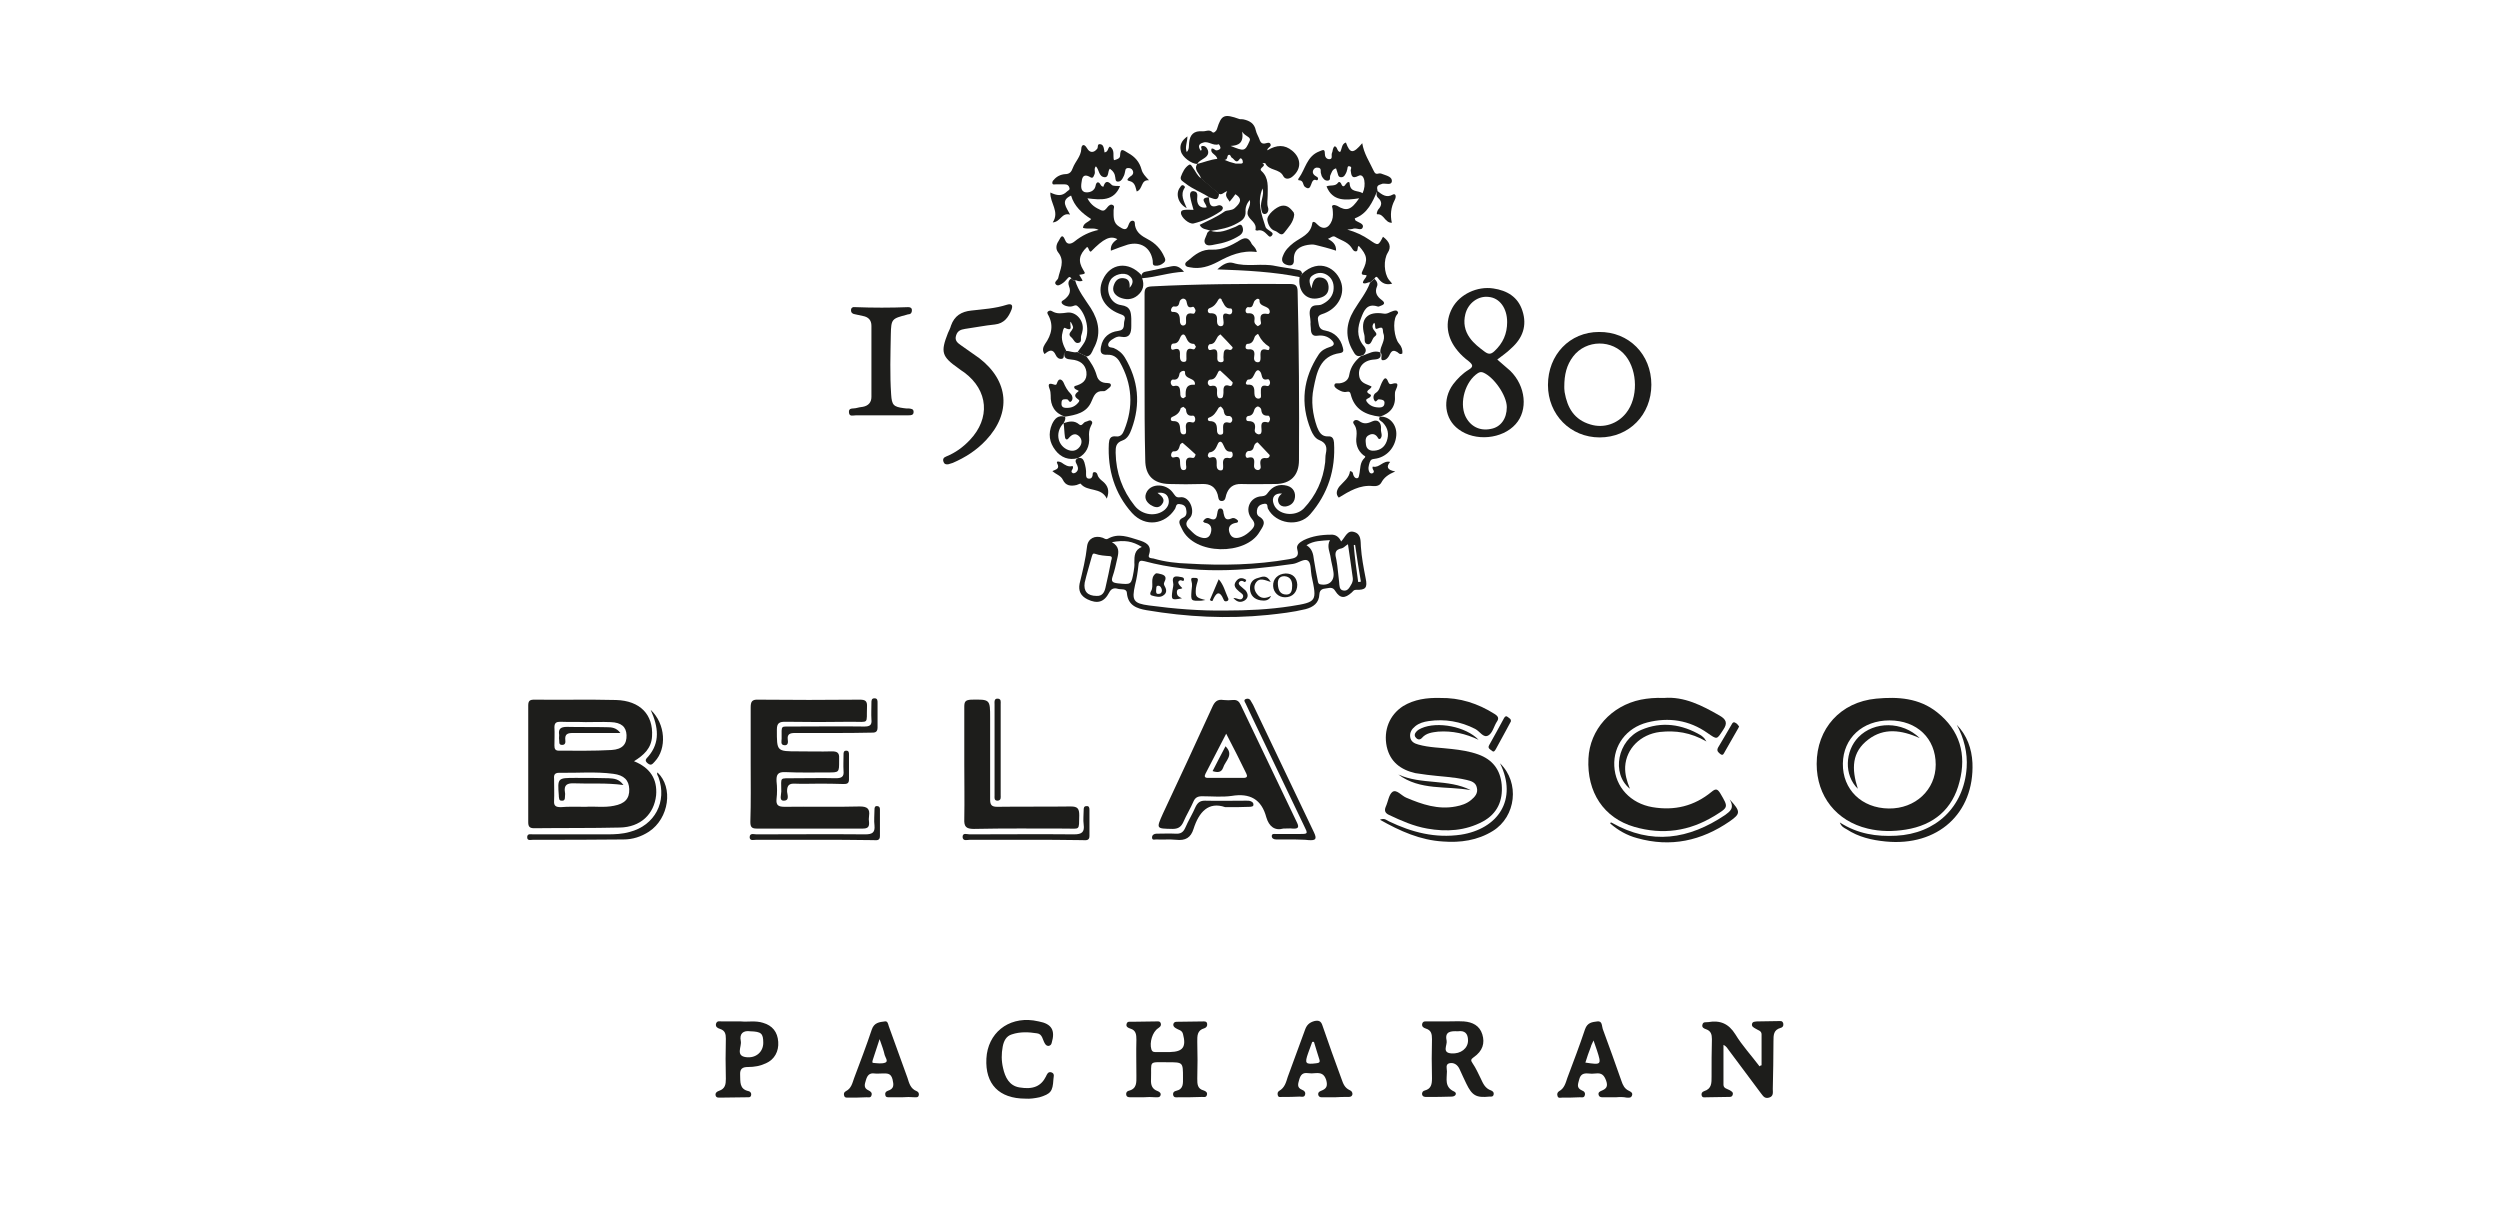 <?xml version="1.0" encoding="utf-8"?>
<!-- Generator: Adobe Illustrator 25.0.1, SVG Export Plug-In . SVG Version: 6.00 Build 0)  -->
<svg version="1.1" id="Capa_1" xmlns="http://www.w3.org/2000/svg" xmlns:xlink="http://www.w3.org/1999/xlink" x="0px" y="0px"
	 viewBox="0 0 735 357" style="enable-background:new 0 0 735 357;" xml:space="preserve">
<style type="text/css">
	.st0{fill:#1D1D1B;}
</style>
<g id="XMLID_6553_">
	<path id="XMLID_6660_" class="st0" d="M336.5,111.1c0-8.2,0-16.5,0-24.7c0-1.6,0.4-2.1,2.1-2.2c13.6-0.7,27.1-0.8,40.7-0.7
		c1.5,0,2.2,0.4,2.2,2.2c0.4,16.5,0.5,33.1,0.4,49.6c0,4.5-2.5,7-7,7c-3.3,0-6.6,0.1-9.9,0c-2.4-0.1-3.8,1-4.5,3.2
		c-0.2,0.7-0.2,1.7-1.2,1.8c-1.2,0.1-1.1-1.2-1.3-1.9c-0.7-2.3-2.2-3.2-4.6-3.1c-3.2,0.1-6.4,0.1-9.6,0c-4.7-0.1-7.1-2.5-7.1-7.1
		C336.5,127.1,336.5,119.1,336.5,111.1z M362.4,102.1c-1.2-1.3-2.4-2.6-3.6-3.8c0,0-0.6,0.4-0.8,0.7c-0.6,0.9-0.8,2.2-2.3,2.2
		c-0.3,0-0.7,0.7-0.5,1.2c0.1,0.6,0.6,0.6,1.1,0.4c1.7-0.5,1.6,0.9,1.6,1.8s-0.2,1.8,1,1.9c1.3,0,0.7-1,0.8-1.7
		c0.1-1.1-0.1-2.6,1.9-1.9C362.1,102.9,362.4,102.5,362.4,102.1z M362.4,133.9c0.1-0.6-0.2-1.2-0.5-1.1c-1.7,0.1-1.8-1.3-2.4-2.3
		c-0.5-1-1.2-0.7-1.5,0.1c-0.5,1.1-0.9,2.2-2.4,2.4c-0.2,0-0.5,0.6-0.5,1c0,0.2,0.4,0.6,0.5,0.6c2.4-0.8,2.1,0.9,2.1,2.3
		c0,0.8,0.4,1.4,1.2,1.4c0.8,0,0.7-0.7,0.7-1.4c-0.1-1.2-0.2-2.7,1.9-2.2C362.1,134.7,362.4,134.2,362.4,133.9z M362.4,112.4
		c-1.2-1.2-2.4-2.3-3.6-3.4c-0.3-0.2-0.7,0.3-0.8,0.7c-0.5,0.9-0.8,1.9-2.2,1.9c-0.4,0-0.8,0.5-0.7,1.1c0.1,0.4,0.4,0.8,0.8,0.8
		c2-0.5,2,0.8,1.9,2.1c0,0.8,0.2,1.6,1,1.5c0.9,0,0.8-0.9,0.9-1.6c0-1.2-0.2-2.8,2-2C362.2,113.5,362.4,112.9,362.4,112.4z
		 M358.7,87.7c-0.2,0.1-0.4,0.2-0.5,0.4c-0.6,1.1-1.2,2-2.6,2.5c-0.7,0.2-0.7,1.5,0.2,1.5c1.9-0.1,2.1,0.9,2,2.3
		c0,0.8,0.3,1.5,1.1,1.5c0.9,0,0.9-0.8,0.8-1.6c-0.1-1.1-0.6-2.7,1.6-1.9c0.4,0.1,0.8-0.1,0.9-0.5c0.2-0.5,0-1.2-0.3-1.2
		c-1.8,0.1-2-1.4-2.7-2.4C359.2,87.9,359,87.9,358.7,87.7z M373.3,133.8c-1.2-1.2-2.3-2.5-3.5-3.7c-0.3-0.2-1,0.5-1.1,1
		c-0.2,0.9-0.5,1.5-1.6,1.5c-0.5,0-0.9,0.6-0.9,1.2c0,0.4,0.2,0.9,0.6,0.8c2.2-0.6,2,0.8,1.9,2.2c-0.1,0.8,0.4,1.4,1.2,1.4
		c0.6-0.1,0.9-0.6,0.7-1.4c-0.2-1.2-0.1-2.4,1.8-2.1C373,134.7,373.3,134.3,373.3,133.8z M358.9,119.5c-0.4,0.2-0.6,0.3-0.7,0.5
		c-0.7,1.2-1.3,2.3-2.8,2.8c-0.5,0.2-0.3,1,0.2,1c2,0,2.2,1.2,2.2,2.8c0,0.6,0.3,1.3,1.1,1.2c0.9-0.1,0.7-0.7,0.7-1.4
		c0-1.1-0.3-2.7,1.9-2.1c0.4,0.1,0.8-0.4,0.8-0.9c0-0.6-0.4-1.1-1-1.1c-1,0.1-1.3-0.4-1.5-1.3C359.8,120.3,359.3,119.9,358.9,119.5z
		 M347.9,117.1c0.2-0.2,0.7-0.4,0.7-0.5c-0.1-2,0-3.7,2.7-3.5c0.3-2.2-3.1-1.4-2.9-3.7c0-0.5-0.8-0.5-1.3,0
		c-0.1,0.1-0.3,0.2-0.3,0.4c-0.2,1-0.5,2-1.9,1.8c-0.4-0.1-0.8,0.5-0.7,1c0.1,0.5,0.4,1,0.9,0.9c1.9-0.5,1.8,1,1.9,2
		C347,116.2,347,116.9,347.9,117.1z M369.8,95.9c0.5-0.3,1.1-0.5,0.9-1.2c-0.3-1.7-0.2-2.8,2-2.4c0.4,0.1,0.7-0.4,0.6-0.8
		c-0.2-1.8-3.2-1.1-3-3.3c0-0.2-0.4-0.5-0.8-0.3c-0.3,0.2-0.7,0.5-0.8,0.8c-0.4,0.8-0.3,1.9-1.7,1.6c-0.4-0.1-0.8,0.5-0.8,1
		c0,0.6,0.3,0.9,0.9,0.8c1.5-0.1,1.9,0.9,1.7,2.1C368.7,95.1,369.2,95.5,369.8,95.9z M351.5,133.6c-1.3-1.2-2.5-2.3-3.8-3.4
		c-0.1-0.1-0.8,0.4-0.8,0.7c-0.3,1.1-0.6,1.9-1.9,1.8c-0.4,0-0.7,0.6-0.7,1.1c0,0.4,0.3,0.8,0.7,0.7c2.4-0.7,1.8,1.1,2,2.3
		c0.1,0.7,0.2,1.5,1.1,1.4c0.8-0.1,0.7-0.8,0.6-1.5c-0.1-1.2-0.1-2.5,1.8-2.1C351.1,134.8,351.4,134.2,351.5,133.6z M373.4,112.6
		c0-0.6-0.3-1.2-0.7-1.1c-1.8,0.5-1.6-1-2-1.9c-0.5-0.9-1.1-1.1-1.7,0c-0.5,0.9-0.7,2-2.1,2c-0.2,0-0.5,0.6-0.6,0.9s0.1,0.6,0.5,0.6
		c2-0.2,2,1.2,2,2.6c0,0.8,0.4,1.5,1.2,1.5c1-0.1,0.7-0.8,0.7-1.6c0-1.2-0.2-2.7,1.9-2.1C373.2,113.5,373.3,113,373.4,112.6z
		 M347.9,119.6c-0.3,0.2-0.8,0.3-0.8,0.5c-0.3,1.3-1.3,2-2.5,2.5c-0.5,0.2-0.6,1.2,0.2,1.2c2.1-0.1,2.1,1.3,2.2,2.7
		c0,0.6,0.3,1.3,1.1,1.2c0.7-0.1,0.6-0.6,0.6-1.2c-0.1-1.3-0.4-2.9,1.9-2.3c0.5,0.1,0.8-0.4,0.8-0.9s-0.2-1.1-0.7-1.1
		c-1.4,0.2-1.9-0.5-2-1.7C348.7,120.1,348.2,119.9,347.9,119.6z M373.4,123.1c-0.1-0.4-0.2-0.9-0.6-0.9c-1.3,0.1-1.9-0.5-2-1.8
		c0-0.3-0.6-0.9-1-0.9c-0.3,0-0.9,0.5-1,0.9c-0.3,1-0.6,1.8-1.8,1.9c-0.3,0-0.7,0.4-0.6,0.9c0,0.4,0.2,0.6,0.6,0.6
		c1.9,0,2.2,1,1.9,2.6c-0.1,0.7,0.5,1.2,1.1,1.3c0.8,0,0.9-0.5,0.9-1.2c0-1.1-0.6-3,1.9-2.3C373.1,124.2,373.4,123.6,373.4,123.1z
		 M351.5,91.3c-0.1-0.5-0.5-1.2-0.8-1.1c-1.7,0.6-1.6-0.7-1.9-1.7c-0.1-0.4-0.6-0.8-1.1-0.7c-0.4,0.1-0.9,0.6-0.9,0.9
		c-0.2,0.9-0.4,1.6-1.6,1.4c-0.4-0.1-0.8,0.4-0.9,0.9c-0.1,0.4,0.1,0.7,0.4,0.7c2-0.1,2.2,1.2,2.2,2.8c0,0.5,0.3,1.2,0.9,1.2
		c0.7,0,1-0.5,0.9-1.3c-0.1-1.3,0-2.6,1.9-2.2C351.2,92.4,351.4,91.8,351.5,91.3z M351.6,101.9c-0.2-0.2-0.4-0.8-0.6-0.8
		c-1.5,0-1.9-1-2.4-2.1s-1.2-0.7-1.6,0.2c-0.4,0.9-0.7,1.8-2,1.8c-0.6,0-0.8,0.7-0.7,1.3c0,0.4,0.3,0.6,0.6,0.5c2.3-0.8,2,0.8,2,2.1
		c0,0.8,0.3,1.5,1.1,1.5c1,0,0.8-0.7,0.8-1.5c0-1.2-0.2-2.9,2-2.2C351.2,102.8,351.4,102.4,351.6,101.9z M369.7,98.2
		c-0.3,0.3-0.7,0.5-0.8,0.8c-0.4,1.1-0.7,2.1-2.2,2.1c-0.3,0-0.5,0.5-0.5,1s0.4,0.6,0.8,0.6c2-0.2,1.9,1.1,1.7,2.4
		c-0.1,0.9,0.4,1.4,1.1,1.4s0.8-0.6,0.8-1.3c0-1.2-0.4-3.1,2.1-2.3c0.5,0.2,0.7-0.8,0.4-1c-1.3-0.8-2.3-1.9-3-3.3
		C370.1,98.3,369.9,98.3,369.7,98.2z"/>
	<path id="XMLID_6656_" class="st0" d="M186.4,223.8c4.7,1.9,6.9,5.2,6.5,10c-0.6,5.6-4.6,9.4-10.7,9.5c-8.4,0.2-16.8,0.1-25.2,0.2
		c-1.4,0-1.7-0.6-1.7-1.8c0-11.4,0-22.9,0-34.3c0-1.4,0.5-1.7,1.8-1.7c8,0.1,16-0.1,24,0.1c7.1,0.2,11,4.3,10.6,10.7
		C191.5,220,189.3,222,186.4,223.8z M172.3,237.2c2.3-0.2,5.3,0.3,8.2-0.3c3.2-0.6,4.6-2.1,4.5-4.9c-0.1-2.6-1.5-4.1-4.7-4.5
		c-5.3-0.7-10.6-0.2-15.9-0.3c-1.3,0-1.6,0.6-1.5,1.7c0,2.2,0.1,4.4,0,6.6c-0.1,1.5,0.6,1.8,2,1.8
		C167.2,237.1,169.4,237.2,172.3,237.2z M172.2,212.3L172.2,212.3c-2.5-0.1-5,0-7.5-0.1c-1.1,0-1.7,0.3-1.7,1.6c0.1,1.8,0,3.6,0,5.4
		c0,0.9,0.2,1.5,1.3,1.5c5.2,0,10.3,0.1,15.5-0.2c3.2-0.2,4.5-1.7,4.4-4.4c-0.1-2.4-1.5-3.7-4.7-3.8
		C177,212.2,174.6,212.3,172.2,212.3z"/>
	<path id="XMLID_6653_" class="st0" d="M534.1,224.6c0-10.4,7-18.2,17.5-19.2c6.4-0.6,12.6-0.2,17.9,4c6.7,5.3,8.7,12.4,6.6,20.4
		c-2,8.1-7.6,12.8-15.8,14.1c-3.7,0.6-7.5,0.6-11.2-0.3C539.9,241.4,534.1,234.1,534.1,224.6z M555.5,211.8
		c-7.9,0-13.6,5.2-13.7,12.7c-0.1,7.6,5.5,13.1,13.5,13.2c7.8,0.1,13.8-5.5,13.8-12.9C569.1,217.1,563.6,211.8,555.5,211.8z"/>
	<path id="XMLID_6652_" class="st0" d="M382.8,80.5c5.1-4.8,10.4-1.6,11.6,2.9c0.9,3.5-1.2,7.2-5,8.7c-1,0.4-2.2,0.5-1.9,2.1
		c0.3,1.3,0.1,2.7,2.2,3c2.6,0.5,4.4,2.2,5.1,5c0.2,0.8,0.3,1.4-0.8,1.6c-6,0.8-6.9,5.8-7.8,10.3c-0.8,3.8-0.3,7.7,1,11.4
		c0.6,1.5,1.3,2.9,3.3,2.8c1.3-0.1,1.6,0.8,1.7,1.8c0.5,8-1.8,15.1-7,21.1c-3.4,3.9-10.1,2.8-12.4-1.6c-0.3-0.5,0.1-1.6-1-1.5
		c-0.9,0.1-1.7,0.4-2.1,1.3c-0.3,0.9-0.3,1.9,0.4,2.4c2.6,1.5,1.1,3.1,0.2,4.6c-4,6.9-19.2,6.9-22.8-0.9c-0.6-1.3-1.6-2.5,0.5-3.4
		c1-0.5,0.9-1.6,0.7-2.5c-0.2-1-1-1.3-1.9-1.4c-1.2-0.2-1,1-1.4,1.5c-2.8,4.4-8.6,5.5-12.6,1.1c-5.1-5.7-7.2-12.7-6.8-20.4
		c0.1-1.3,0.4-2.3,2.1-2.1c1.3,0.2,2-0.7,2.4-1.8c2.8-6.9,2.4-13.6-1.3-20.1c-0.8-1.4-2-2.2-3.7-2.1c-1.9,0.1-2.1-0.9-1.8-2.4
		c0.5-2.8,2.5-4.3,5-4.6c2.3-0.3,1.5-1.9,1.9-3.1c0.5-1.5-0.7-1.6-1.6-2c-4.6-1.8-6.6-5.9-4.8-9.9c2.2-5,7.6-5.6,11.4-1.4
		c0.1,0.3,0.2,0.6,0.2,0.9c0.7,2,0.3,3.7-1.4,5.1c-1.6,1.3-3.5,1.3-5.3,0.5c-1.6-0.8-2.3-2.1-1.5-3.9c0.5-1.2,1.4-1.9,2.8-1.7
		c1.6,0.2,1.8,1.4,1.7,2.8c1.2-1.3,1.2-2.6-0.2-3.6c-1.5-1.1-4.4-0.3-5.4,1.3c-1.7,2.8-0.2,7,3.1,7.4c2.8,0.4,2.9,2,3,4
		c0,0.7,0,1.4,0,2.1c0,2.1-0.4,3.7-3.1,3.2c-0.8-0.2-1.6,0.2-2.2,0.6c-0.7,0.4-1.4,0.9-1.5,1.7c0,1,1,0.8,1.6,1
		c1.4,0.6,2.5,1.5,3.3,2.8c4,6.7,4.7,13.7,2,21c-0.5,1.4-1.2,2.9-2.7,3.4c-2,0.7-2,2-2,3.6c0.1,5.9,2,11.1,5.6,15.6
		c2.2,2.8,6.3,3.3,8.8,1.2c1-0.9,1.5-2,1.1-3.4s-1.6-1.8-3.2-1.6c1.2,0.9,2.5,1.9,1.3,3.4c-1,1.3-2.3,0.8-3.4,0.1
		c-1.4-1-1.9-2.3-1-3.9c1.5-2.5,5.7-2.3,7.6,0.3c0.6,0.7,0.8,1.6,2.1,1.4c3-0.5,4.7,4.5,2.8,6.2c-1.7,1.6-0.7,2.6,0.4,3.6
		c0.7,0.7,1.5,1.5,2.4,1.8c1.2,0.5,2.8,0.8,3.4-0.9c0.5-1.4,0.3-2.9-1.6-3.2c-0.2,0-0.4-0.2-0.6-0.4c0.5-0.9,1.2-1.2,1.9-0.9
		c1.9,0.9,2.1-0.3,2.3-1.6c0.1-0.6,0.2-1.4,1-1.3c0.6,0,0.8,0.8,0.8,1.3c0.3,1.4,0.6,2.4,2.4,1.6c0.6-0.3,1.4,0.1,1.9,0.7
		c0,0.4-0.2,0.6-0.6,0.6c-1.8,0.3-2.5,1.4-1.9,3c0.6,1.7,2.1,1.7,3.6,1.1c1-0.4,1.9-1.1,2.7-1.9c1-1,1.5-1.9,0.2-3.4
		c-2.2-2.7-0.5-6.5,3-6.6c1-0.1,1.3-0.4,1.8-1.1c1.4-1.9,3.3-2.6,5.6-2c1.9,0.5,2.7,2.2,2.2,4c-0.4,1.3-1.4,1.9-2.6,2.1
		c-0.8,0.1-1.6-0.2-2-0.9c-0.6-1.2-0.1-2.1,0.9-2.9c-2.2-0.2-3.2,1.2-2.4,3.2c1.2,3.1,6.2,3.8,8.8,1.2c3.6-3.8,5.7-8.4,6.3-13.6
		c0.1-0.9,0-1.7,0.2-2.6c0.4-1.8,0.1-3.1-1.9-3.9c-1.3-0.5-2-1.8-2.5-3c-3.2-7.8-2.3-15.2,2.3-22.2c0.8-1.2,2-1.8,3.3-2.2
		c1.7-0.5,1.2-1.4,0.3-2.2c-1.1-1-2.5-1.3-4-1.1c-1.3,0.2-1.8-0.5-1.9-1.7c0-0.8-0.2-1.6-0.1-2.3c0-1.3-0.6-2.7,0-4
		c0.7-1.4,2.3-0.7,3.3-1.2c1.7-0.8,3-2,3.4-3.9c0.3-1.8-0.1-3.5-1.6-4.6c-1.4-1-3-1-4.4-0.1c-1.3,0.8-1.2,2-0.4,3.9
		c0.3-2.2,1-3.5,2.8-3.2c1.5,0.2,2.1,1.3,2.2,2.7c0.1,1.9-1,2.9-2.7,3.3c-3.8,1-6.5-2-5.8-6.3C382.5,81.1,382.6,80.8,382.8,80.5z"/>
	<path id="XMLID_6651_" class="st0" d="M423.4,205.2c5.8-0.1,11.1,1.6,16,4.7c1.1,0.7,1.4,1.3,0.6,2.4c-0.8,1.3-1.2,3.2-2.4,3.9
		c-1.5,0.9-2.5-1.2-3.9-1.9c-4.3-2.2-8.9-3-13.7-2.3c-1.4,0.2-2.8,0.6-3.9,1.5c-1,0.8-1.7,1.8-1.5,3.2s1.3,1.9,2.4,2.2
		c3.2,0.9,6.5,0.9,9.8,1.3c2.7,0.3,5.3,0.7,7.8,1.6c4.2,1.5,6.5,4.5,6.9,8.9c0.4,4.7-1.3,8.5-5.5,10.8c-5.2,2.8-10.8,3.1-16.4,2.1
		c-4-0.7-7.6-2.3-11.2-4c-1.1-0.5-1.5-1.2-1-2.4c0.7-1.5,0.9-3.6,2-4.4c1.2-0.8,2.6,1.1,4,1.7c4.7,2,9.4,3.6,14.6,2.6
		c1.6-0.3,3.2-0.8,4.5-1.9c1.1-0.9,2.1-2,1.7-3.6c-0.3-1.6-1.7-2-3-2.3c-3.8-0.9-7.8-1-11.6-1.5c-1.2-0.2-2.3-0.3-3.5-0.5
		c-4.3-1-7.4-3.3-8.4-7.8c-1-4.8,0.8-9.3,4.8-11.9C415.8,205.6,419.5,205.1,423.4,205.2z"/>
	<path id="XMLID_6650_" class="st0" d="M220.7,224.5c0-5.5,0-11,0-16.5c0-1.6,0.3-2.4,2.2-2.3c10,0.1,19.9,0.1,29.9,0
		c1.6,0,2.2,0.4,2.1,2.1c-0.2,5.2,0.8,4.4-4.5,4.4c-6.5,0.1-13,0.1-19.5,0c-1.7,0-2.5,0.3-2.5,2.3c0,6.4-0.1,6.4,6.3,6.4
		c3.3,0,6.6,0.1,9.9,0c1.5,0,2.2,0.4,2.1,2c0,0.3,0,0.6,0,0.9c0,3.3,0,3.3-3.3,3.3c-4.2,0-8.3,0.1-12.5-0.1
		c-2.2-0.1-2.7,0.7-2.6,2.7c0.2,1.7,0.2,3.5,0,5.2c-0.2,1.9,0.6,2.3,2.4,2.3c7.4-0.1,14.7,0.1,22.1-0.1c2.2,0,3,0.7,2.7,2.8
		c-0.1,0.6-0.1,1.3,0,1.9c0.1,1.3-0.4,1.8-1.8,1.8c-10.4,0-20.8,0-31.3,0c-1.5,0-1.8-0.6-1.8-2C220.8,235.9,220.7,230.2,220.7,224.5
		z"/>
	<path id="XMLID_6649_" class="st0" d="M489.2,205.2c5.9-0.5,11.2,2.2,16.4,5.2c1.9,1.1,2.4,2.2,1,4.2c-1.9,2.9-1.7,2.9-4.6,0.9
		c-5.4-3.8-11.4-4.7-17.7-3.1c-6.2,1.6-10,6.8-9.7,12.8c0.3,6.2,4.8,11,11.2,12.1c6.5,1.1,12.3-0.3,17.4-4.5
		c1.3-1.1,1.8-0.8,2.6,0.5c2.4,4.1,2.4,4-1.8,6.6c-7.4,4.5-15.2,5.6-23.5,3.2c-9-2.6-14-10.2-13.5-20.1c0.4-8.5,6.7-15.5,15.4-17.3
		C484.5,205.3,486.6,205.1,489.2,205.2z"/>
	<path id="XMLID_6646_" class="st0" d="M377.3,243.6c-2.5,0.7-4.2-0.6-5-3.3c-1.4-5.3-4.8-7.2-10.2-6.3c-2.8,0.4-5.8,0.1-8.7,0.1
		c-1.3,0-2,0.4-2.5,1.5c-0.9,2.1-2.1,4-3,6.1c-0.7,1.5-1.6,2-3.2,2c-4.8-0.1-4.8,0-2.8-4.5c4.9-10.4,9.7-20.8,14.5-31.3
		c0.7-1.6,1.5-2.4,3.3-2.1c0.9,0.1,1.9,0.1,2.8,0c1.2-0.1,1.8,0.4,2.3,1.5c5.5,11.5,11,23,16.5,34.5c0.8,1.6,0.2,1.9-1.3,1.8
		C379.3,243.5,378.5,243.6,377.3,243.6z M360.5,215.7c-2.2,4.2-4.1,8-6.1,11.8c-0.4,0.8-0.2,1.2,0.7,1.2c3.5,0,7,0,10.5,0
		c1.1,0,1.2-0.5,0.8-1.3C364.6,223.7,362.7,219.9,360.5,215.7z"/>
	<path id="XMLID_6642_" class="st0" d="M355.9,67.9c-1-0.6-2.5-0.3-3.2-1.8c2.5-1.2,5-2.3,7.3-3.9c0.7-0.5,2.1-0.2,3-1
		c1.4-1.3,2.6-2.6,0.2-4.1c-0.5,0.7-1,1.4-1.7,2.2c-0.5-1-1.6-1.6-0.7-3.1c-1,0.3-1.5,1.2-2.4,0.8c-1.8-1.5-3.6-3-5.3-4.5
		c-0.3-1.5-2.3-2.5-1.1-4.3c2-0.5,3.9-1.3,5.9-1.5c-0.3-1.4-2.2-1.5-1.7-3c0.7-0.2,1,0.6,1.5,0.5c0.4,0,1-0.3,1.1-0.6
		c0.1-0.4-0.4-1.2-0.5-1.2c-1.6,0.6-3-1-4.5-0.5c-1.5,0.4-1.6,1.2-0.8,2.4c0.8-0.3-0.5-1.3,0.6-1.4c0.6,0,1,0.3,1.3,0.8
		c0.8,1.4,0,2.3-1,2.9c-0.7,0.5-1.5,0.8-1.9,1.6c-1.7,0-4.4-2-4.8-3.7c-0.5-1.8,0.2-3.2,1.9-4.4c0,1.7-0.8,3.1-0.2,4.6
		c0.8-0.8,0.6-1.8,0.7-2.7c0.2-2.5,1.5-3.6,3.9-3.4c1,0.1,2-0.7,3,0.3c0.3,0.3,1.1-0.3,1.3-1c1.3-4.2,2.1-4.5,6.6-2.9
		c0.4,0.1,0.8,0,1.2,0.1c1.8,0.4,3.2,1.2,3.6,3.2c0.2,1,0.9,2,1.2,3c0.3,0.7,0.7,1,1.4,0.9c0.6-0.1,1.4-0.5,1.7,0.1
		c0.5,0.9-1,1-0.9,1.9c2.8-1.7,5.1-1.7,7.3,0.1c2.7,2.2,2.8,5.4,0.1,7.6c-0.8,0.7-2.1,1-2.7-0.1c-1.1-2.3-4.2-1.5-5.3-3.8
		c-0.1-0.1-0.6,0-0.9-0.1c1.6,1-1.3,1.4-0.2,2.4c2.2,2,1.8,4.7,1.8,7.2c0,1.2-0.3,2.3,0.1,3.5c0.3,0.8-0.1,1.8-0.8,1.9
		c-1,0.2-1.1-1-1.2-1.7c-0.4-1.9,1-3.8,0.4-5.8c-1.7,4-0.3,7.7,0.9,11.4c0.2,0.5,0.9,0.8,1.4,1.2c0.4,0.3,1,0.6,0.4,1.3
		c-0.6,0.6-0.9,0.1-1.3-0.3c-0.8-0.8-1.6-1.6-3-1.2c-0.2,0-0.6-0.2-0.5-0.2c0.5-2.1-1.6-2.8-2.2-4.3c-0.6-1.5,1.1-2.8,0.5-4.5
		c-0.9,1.1-1.3,2.3-1.2,3.4c0.1,1.9-1.1,2.7-2.4,3.4C361.4,67,358.6,67.5,355.9,67.9L355.9,67.9z M361.8,42.9c4,1.6,4.2,1.7,5.6-1.5
		c0.5-1.2-1.3-1.2-2.2-2.7C365.7,42,364.2,42.8,361.8,42.9z M363.3,48.1c0.8,0,1.2,0,1.6,0c0.8-0.1,0.4-0.7,0.4-1
		c-0.1-0.3-0.5-0.8-0.8-0.4c-1.1,1.7-1.6,0-2.3-0.3c-0.4-0.2-0.4-1.2-1.1-0.8c-0.4,0.3-0.1,1.4-1.1,1.4c0.5,0.2,1,0.4,1.5,0.6
		C362.2,47.8,362.9,48,363.3,48.1z"/>
	<path id="XMLID_6641_" class="st0" d="M315,82c-0.2-0.5-0.5-0.8-1-0.3s-0.9,1.1-1.5,1.5s-1.5,1.1-2.1,0.4s0.5-1.2,0.7-1.8
		c0.5-2.5,2.1-5,0-7.6c-0.8-1-0.6-2.3,0.1-3.3c0.5-0.7,1-2.7,2-0.2c0.5,1.3,1.7,1.1,2.7,0.3c2.1-1.7,4.5-2.9,7.1-3.4
		c-1.4-0.8-3-0.1-4.6-0.6c0.1-1.5,1.6-1.6,2.4-2.6c-2.7-1.7-5-3.8-5.9-6.9c-3.3,1.5-1.3,3.5-0.3,5.6c-2.5-0.7-2.7,2.1-5.1,2.3
		c2.1-3.2-0.8-5.6-0.7-8.8c1.9,0.9,3.4,1.2,4.9-0.3c0.4-0.4,0.9-0.4,0.7-1.1c-0.2-0.7-0.6-1-1.4-1c-0.9,0-1.7,0-2.6,0
		c-0.4,0-0.9,0.2-1-0.3c-0.1-0.3,0.1-0.8,0.4-1c0.8-1,2-1.6,3.3-1.7c1.4,0,1.9-0.7,2.3-1.8c0.7-1.9,2.4-3.4,2.5-5.6
		c0-1,0.7-1.9,1.7-0.2c0.8,1.4,2,1.4,3,0.1c0.3-0.4-0.1-1.5,0.9-1.3c0.8,0.1,1,0.9,1.1,1.6c0.1,0.3,0.1,0.6,0.1,0.8
		c1.2-0.1,0.9-1.3,1.6-1.7c1.6,1,0.8,2.7,1.2,4c0.8-0.2,1.8-0.5,1.8-1.3c0.1-2.6,1-1.6,2.4-0.8c2,1.1,3.3,2.6,3.9,4.8
		c0.3,1.2,1.1,2,2.2,3.2c-2.5-0.2-1.7,2.6-3.6,3.3c-0.4-1.2-0.4-2.7-2.2-3.1c-1.1-0.2-0.2-0.9,0.3-1.3c0.7-0.4,1.1-1,0.7-1.8
		c-0.3-0.6-0.8-0.7-1.4-0.7c-0.9,0.1-0.7,0.8-0.9,1.4c-0.1,0.6-0.4,1.2-0.7,1.7c-0.3,0.5-0.7,0.9-1.3,0.9c-0.8,0-0.7-0.7-0.8-1.2
		c-0.1-1.1-0.6-1.9-1.6-2.6c-0.7,0.7-0.2,2.5-1.5,2.5c-1.8-0.1-1.6-2.2-2.6-3.2c-0.7,0.7-0.1,1.6-0.4,2.3c-0.3,0.6-0.4,1.5-1.4,0.8
		c-1.1-0.6-2-0.6-2.3,0.8c-0.2,1.3-0.6,3,0.6,3.6c0.6,0.3,2.7,0.3,3.3-1.4c0.2-0.5,0.1-1.1,0.7-1.4c0.9,0,0.7,1.2,1.7,1.3
		c0.4-1.3,1-2.1,2.4-0.6c0.4,0.5,1.6,0.3,2.5,0.4c-1.8,4.5-5.6,4.1-9.6,3.6c1.1,2.1,2.5,2.8,4,3.5c1,0.4,1.4-0.3,1.9-0.9
		c0.4-0.5,1-1,1.6-0.6c0.6,0.3,0.2,1,0.2,1.5c0,1.8-0.2,3.7,1.6,4.8c1.1,0.7,2.2,1.5,2.8-0.5c0.2-0.5,0.5-1.3,1.3-1.2
		c0.7,0.1,0.5,0.9,0.6,1.4c0.4,2.1,2,3.1,3.7,4c2.3,1.2,3.9,2.9,4.9,5.2c0.3,0.6,0.5,1.1-0.1,1.7c-0.8,0.7-1.6,1-2.6,0.9
		c-0.9-0.1-0.6-0.9-0.7-1.5c-0.6-3.8-3.5-5.7-7.3-4.7c-1.6,0.5-3.2,1.1-5,1.8c-0.2-1.7,0.8-2.6,1.9-3.4c-2.1-1.1-4-0.2-7.8,3.7
		c-0.7-0.2-0.5-1.1-1.1-1.4c-2.4,2.3-2.7,4.2-1.1,6.8c0.7,1.1,0.7,1.1-1.2,1.4c0.4,0.6,0.7,1.2,1,1.7c-0.8,0.4-1.4,0.1-2-0.1
		C315.6,82.7,315.3,82.3,315,82z"/>
	<path id="XMLID_6633_" class="st0" d="M394.3,159.2c1.3-1.4,1.8-3.4,3.8-2.8c2.1,0.6,1.9,2.6,2,4.3c0.2,3.1,0.8,6.2,1.4,9.3
		c0.6,2.8,0,3.5-2.8,3.4c-0.7,0-0.9,0.4-1.3,0.8c-2,1.8-3.4,1.8-4.8-0.4c-0.8-1.4-1.8-0.9-2.8-0.8c-0.9,0.1-1.8,0.3-1.9,1.7
		c-0.1,2.6-1.8,3.8-4.1,4.4c-3.7,0.9-7.4,1.3-11.1,1.7c-11.9,1.2-23.8,0.6-35.6-1.4c-2.9-0.5-5.5-1.4-5.8-5.1
		c-0.1-1.4-1.8-0.9-2.7-1.2c-1-0.3-1.9-0.1-2.5,1.1c-1.5,2.9-3.5,3.4-6.4,2c-2-1-2.7-2.5-2.3-4.6c0.9-3.7,1.8-7.3,2.2-11
		c0.3-2.3,2.3-3.3,4.6-2.5c0.5,0.2,0.9,0.6,1.5,0.3c3.1-1.8,6.1-0.5,9.1,0.4c1.9,0.6,4,1.4,3,4.3c-0.4,1.1,0.8,1,1.3,1.1
		c3.4,1,6.9,1.4,10.4,1.5c9.9,0.6,19.7,0.4,29.5-1.3c1.6-0.3,3.1-0.5,2.4-2.9c-0.4-1.3,0.8-2.1,1.9-2.7c2.5-1.2,5.2-1.6,8-1.6
		C392.7,157.1,393.7,157.9,394.3,159.2z M360.2,179.5c6.5,0,13-0.3,19.4-1.3c7.6-1.2,7.6-1.4,6-8.9c-0.3-1.5-0.1-3.7-1-4.4
		c-1.1-0.9-2.9,0.7-4.5,0.9c-14.6,2.1-29.1,3.1-43.6-0.8c-1.2-0.3-1.7-0.2-1.8,1.2c-0.2,1.9-0.5,3.9-1,5.8c-1,4.5-0.5,5.4,4.1,6
		C345.3,179,352.7,179.6,360.2,179.5z M322.4,175.2c1.6,0.1,2.3-1,2.6-2.4c0.6-2.7,1.2-5.3,1.7-8c0.1-0.4,0.5-1.2-0.4-1.3
		c-1.5-0.1-3-0.2-4.4-0.7c-0.7-0.2-0.7,0.3-0.9,0.8c-0.7,2.6-1.5,5.1-2.1,7.7C318.5,173.8,319.7,175.2,322.4,175.2z M326.9,159.4
		c2.3,1.3,2,3,1.6,4.7c-0.4,1.8-0.8,3.7-1.4,5.4c-0.5,1.5,0,1.8,1.5,2c4,0.4,4,0.5,4.7-3.5c0.1-0.8,0.3-1.7,0.2-2.6
		c0-1.9,0-3.7,2.2-4.6C332.9,159.1,330.7,158.7,326.9,159.4z M384.1,160.3c1.7,1,2,2.6,2.2,4.3c0.3,2,0.7,4,1.1,6
		c0.1,0.5,0.1,1.1,0.8,1.2c2.6,0.5,4.3-1.1,3.8-3.8c-0.2-1.4-0.6-2.7-0.8-4.1c-0.2-1.6-1.2-3.2-0.2-5.1
		C388.6,159,386.3,158.9,384.1,160.3z M396.3,160c-0.8,0.5-1.3,1.1-1.8,1.2c-2.3,0.4-2,1.8-1.6,3.4c0.4,2.1,0.5,4.3,0.8,6.5
		c0.1,1,0,2.3,1.2,2.5c1.4,0.3,1.9-1,2.5-2c0.3-0.6,0.4-1.2,0.3-1.8C397.3,166.7,396.8,163.5,396.3,160z M399.3,171.1
		c0.3,0,0.5,0,0.8-0.1c-0.6-3.6-1.2-7.2-1.7-10.8c-0.1,0-0.3,0-0.4,0.1C398.3,163.9,398.8,167.5,399.3,171.1z"/>
	<path id="XMLID_6632_" class="st0" d="M405,56c-1.5,3.4-2.9,6.8-6.7,8.2c0.1,0.3,0.1,0.5,0.2,0.6c0.8,0.6,2.4,0.9,2.2,1.9
		c-0.3,1.3-1.7,0.3-2.7,0.5c-0.5,0.2-1.1,0.2-1.9,0.3c2.5,0.7,4.6,1.7,6.5,3c2.6,1.8,2.6,1.8,4-0.9c2,1.5,2.5,3,1.4,4.7
		c-1.3,2.1-1.1,6,0.3,7.9c0.3,0.4,0.6,0.7,1,1.2c-1.9,0.5-3-0.2-3.9-1.3c-0.4-0.5-0.7-1.2-1.3-0.2c-0.4,0.4-0.8,0.7-1.3,1.1
		c-0.7-0.1-1.3,0.6-2.1,0.2c0-0.9,0.8-1.2,1.1-2.2c-0.3-0.4-2.1,0.3-1.2-1.4c1.6-3.2,1.4-4.5-1.1-7.3c-0.6,0.3-0.1,1.5-0.8,1.6
		c-0.8,0.1-1.1-0.8-1.5-1.3c-1.2-1.6-3.1-2-4.7-3c-0.7-0.4-1.3,0.4-2.1,0.6c1.4,0.8,2.5,1.7,2.4,3.5c-2.1-0.7-4.1-1.2-6.1-1.7
		c-0.8-0.2-1.5-0.1-2.2,0c-2.4,0.4-4.2,1.5-4.1,4.3c0.1,1.5-0.6,2-2,1.6s-1.8-1.4-1.2-2.7c0.6-1.6,1.7-2.7,3.1-3.8
		c2.1-1.6,5-2.4,5.5-5.7c0.1-0.9,1-0.3,1.4,0.2c1.7,1.8,3.5,1.3,4.4-1.1c0.4-1.1,0.3-2.2,0.2-3.3c0-0.4-0.5-1,0.2-1.2
		c0.3-0.1,0.8,0.1,1.1,0.2c2.8,1.7,4.1,1.3,6.5-2.2c-4,0.6-7.8,1-9.6-3.5c1.1-0.5,2.6,0.1,3.4-1.1c0.3-0.4,0.7-0.1,0.9,0.3
		c0.4,1.1,0.9,0.9,1.4,0.1c0.4-0.6,1.1-0.9,1.1-0.1c0.2,2.7,2.5,1.9,3.8,2.8c0.6-1.3,0.7-2.6,0.5-3.8c-0.2-1-0.8-1.8-1.7-1.3
		c-2.1,1.1-2.1-0.3-2.3-1.6c0-0.4,0.5-1-0.3-1.2c-0.7-0.2-0.6,0.5-0.7,0.9c-0.1,0.2-0.1,0.4-0.2,0.7c-0.3,0.7-0.7,1.6-1.5,1.6
		c-1.1,0.1-1-1-1.3-1.7c-0.1-0.3-0.2-0.6-0.3-0.9c-1.2,0.3-1.3,1.3-1.7,2.1c-0.2,0.5,0.2,1.4-0.7,1.5c-0.9,0.1-1.4-0.6-1.8-1.3
		c-0.1-0.2-0.1-0.4-0.2-0.7c-0.3-0.6,0.3-1.7-0.9-1.8c-0.6-0.1-1.1,0.1-1.4,0.7c-0.4,0.9,0.2,1.5,0.9,1.9c0.1,0,0.1,0.1,0.2,0.1
		c0.6,0.4,0.2,1.1-0.1,1c-2.1-1-1.1,3.8-3.5,1.9c-0.6-0.5-0.3-1.9-1.7-1.9c-0.4,0-0.2-0.5,0-0.7c1.9-2.6,2.3-6.4,6-7.8
		c1-0.4,1.6-0.8,1.6,0.6c0,1,0.4,1.6,1.2,1.7c1.3,0.1,0.6-1.2,0.9-1.8s0.1-1.4,0.8-2c0.9,0.2,0.6,1.5,1.6,1.7c0.6-1,0.4-2.4,1.7-2.8
		c1.2,3.3,2.1,3.4,4.8,0.2c0.5,3.1,2.1,5.4,3.3,8c0.4,0.8,0.6,1.2,1.6,0.9c0.4-0.1,0.9,0.1,1.4,0.3c1.1,0.4,2.6,0.8,2.4,2.1
		c-0.2,1.1-1.7,0.5-2.7,0.6C405.6,54.4,404.5,54.3,405,56L405,56z"/>
	<path id="XMLID_6628_" class="st0" d="M440.2,105.7c1.3,1.2,2.6,2.2,3.8,3.3c4.6,4.5,5.3,11.6,1.6,15.7c-3.9,4.4-11.9,5.2-16.8,1.5
		c-4.1-3-4.8-8.8-1.6-13.2c1.3-1.7,2.8-3.2,4.6-4.3c1.5-0.9,1.2-1.5,0-2.5c-1.2-0.9-2.3-1.9-3.2-3c-3.3-3.9-3.9-8.5-1.6-12.7
		c2.2-4,7.3-6.4,12-5.7c4.1,0.6,7.3,2.5,8.6,6.6c1.4,4.3,0.1,8-3.3,11C443,103.7,441.6,104.6,440.2,105.7z M443,119.7
		c0-3.4-3.8-8.9-7-10.2c-0.6-0.2-1-0.1-1.5,0.2c-3.7,2.4-5.5,8.6-3.7,12.6c1.4,3,4.2,4.5,7.5,3.8C441.2,125.6,443,123.1,443,119.7z
		 M443.1,94.7c0-4.1-2.2-7.1-5.4-7.4c-3.1-0.4-6.1,1.8-6.9,5.1c-0.6,2.5-0.2,4.8,1.3,6.9c1.2,1.7,2.8,2.9,4.4,4.1
		c1.1,0.8,1.8,0.8,2.8-0.1C441.9,100.9,443.1,98.1,443.1,94.7z"/>
	<path id="XMLID_6627_" class="st0" d="M283.5,224.5c0-5.6,0-11.1,0-16.7c0-1.5,0.3-2,2-2.1c5.6-0.1,5.6-0.1,5.6,5.4c0,8,0,16,0,24
		c0,1.6,0.5,2.1,2.1,2.1c7.2-0.1,14.4,0,21.6-0.1c2,0,2.5,0.6,2.5,2.6c-0.1,4.6,0.3,3.9-3.9,3.9c-9,0-18-0.1-27.1,0.1
		c-2.3,0-2.9-0.7-2.8-2.9C283.6,235.3,283.5,229.9,283.5,224.5z"/>
	<path id="XMLID_6624_" class="st0" d="M485.5,113.1c0,8.8-6.5,15.5-15.2,15.5c-8.6,0-15.2-6.7-15.2-15.4c0-8.9,6.4-15.6,15-15.6
		C478.9,97.5,485.5,104.2,485.5,113.1z M459.9,113.7c0,0.2,0,0.9,0.1,1.6c0.8,4.6,2.8,8.1,7.6,9.5c3.9,1.2,8-0.2,10.5-3.4
		c3.5-4.4,3.4-12.2-0.1-16.7c-3.9-5-11.7-4.9-15.5,0.1C460.6,107.3,459.9,110.1,459.9,113.7z"/>
	<path id="XMLID_6623_" class="st0" d="M278.8,136.5c-0.8,0.1-1.2-0.1-1.4-0.7c-0.3-0.8,0-1.3,0.8-1.6c2.7-1.1,4.9-2.7,6.9-4.8
		c6.1-6.4,5.5-14.6-1.6-19.9c-0.6-0.4-1.2-0.8-1.7-1.2c-5-3.5-5.3-4.8-3.1-10.4c0.3-0.7,0.7-1.4,0.9-2.2c1-2.8,3-4.1,6-4.4
		c3.5-0.4,7-0.6,10.4-1.7c1.3-0.4,1.9,0,1.4,1.4c-0.9,2.3-2.2,4.1-4.9,4.4c-3,0.3-5.9,0.9-8.8,1.3c-1.3,0.2-2.2,0.6-2.6,1.9
		c-0.5,1.5,0.4,2.2,1.4,2.9c1.8,1.3,3.6,2.5,5.4,3.8c8.7,6.7,9.5,16.1,2,24.1c-2.8,3-6.1,5.1-9.8,6.7
		C279.5,136.3,279.1,136.4,278.8,136.5z"/>
	<path id="XMLID_6622_" class="st0" d="M336.1,322.6c-1.3,0-2.5,0-3.8,0c-0.6,0-1.1-0.1-1.2-0.8c-0.1-0.6,0.3-1,0.7-1.1
		c2.5-0.6,2.3-2.5,2.3-4.4c0-3.5-0.1-7.1,0-10.6c0-1.5-0.1-2.8-1.8-3.3c-0.6-0.2-1.3-0.5-1.1-1.3c0.2-0.9,0.9-0.7,1.5-0.7
		c2.4,0,4.7-0.1,7.1-0.1c0.6,0,1.3-0.2,1.5,0.7c0.1,0.7-0.3,0.9-0.8,1.3c-1.7,1.1-2.6,4.2-2,6.2c0.3,0.9,0.9,0.8,1.5,0.8
		c1.3,0,2.7,0,4,0c3.8-0.1,4.8-1.5,3.8-5.3c-0.3-1.2-1.4-1.2-2.1-1.7c-0.5-0.3-0.9-0.7-0.7-1.3c0.2-0.6,0.7-0.6,1.1-0.6
		c2.5,0,5-0.1,7.5-0.1c0.5,0,1.2-0.1,1.3,0.7c0.1,0.6-0.2,1.1-0.8,1.3c-2.2,0.6-2.1,2.3-2.1,4c0.1,3.6,0.1,7.2,0,10.8
		c0,1.6,0,3,1.9,3.5c0.6,0.2,1.2,0.6,0.9,1.4c-0.2,0.7-0.9,0.5-1.4,0.5c-2.3,0.1-4.7,0.1-7,0.1c-0.6,0-1.3,0.2-1.5-0.7
		c-0.1-0.7,0.3-1.1,0.9-1.2c2.2-0.5,2-2.2,2-3.9c0-4.5,0-4.5-4.4-4.5c-6,0-4.8-0.6-5,5c-0.1,1.7,0.3,2.9,2,3.5
		c0.5,0.2,1,0.6,0.8,1.2c-0.2,0.7-0.9,0.6-1.4,0.6C338.6,322.5,337.4,322.5,336.1,322.6L336.1,322.6z"/>
	<path id="XMLID_6621_" class="st0" d="M517.9,313.2c0-3,0-6,0-9.1c0-1.1-1.1-1.2-1.8-1.7c-0.5-0.3-1.2-0.6-1-1.4
		c0.2-0.7,0.8-0.6,1.4-0.7c2.1,0,4.2-0.1,6.3-0.1c0.6,0,1.3-0.2,1.5,0.8c0.1,0.7-0.3,1.1-0.8,1.2c-2.1,0.6-2.1,2.1-2.1,3.9
		c0,4.7-0.1,9.4-0.2,14.1c0,0.9,0.3,2.1-1.1,2.5c-1.4,0.4-1.8-0.6-2.4-1.3c-3.1-4.2-6.3-8.4-9.4-12.6c-0.4-0.5-0.7-1.2-1.6-1.6
		c0,4,0,7.8,0,11.7c0,1.1,1.1,1.2,1.8,1.6c0.5,0.3,1.2,0.6,0.9,1.4c-0.2,0.7-0.9,0.6-1.4,0.6c-2.1,0-4.2,0.1-6.3,0.1
		c-0.5,0-1.2,0.2-1.4-0.5c-0.2-0.6,0.1-1.1,0.7-1.3c2.3-0.7,2.2-2.5,2.2-4.3c0-3.7,0-7.4,0.1-11c0-1.4-0.3-2.4-1.7-2.9
		c-0.6-0.2-1.3-0.5-1.1-1.3c0.2-1,1-0.7,1.7-0.8c3.5-0.6,6,0.4,8,3.6c2,3.3,4.7,6.2,7.1,9.4C517.5,313.3,517.7,313.2,517.9,313.2z"
		/>
	<path id="XMLID_6618_" class="st0" d="M424.8,300.3c1.9,0,3.8-0.1,5.6,0c2.5,0.2,4.6,1.2,5.4,3.8c0.8,2.6,0.1,4.9-2.5,6.7
		c-1,0.7-0.9,1-0.3,1.9c0.9,1.3,1.6,2.9,2.3,4.3c0.7,1.5,1.3,3,3.1,3.6c0.5,0.2,0.9,0.6,0.7,1.3c-0.2,0.6-0.7,0.5-1.2,0.5
		c-3.9,0.4-5.1-0.3-6.8-3.8c-0.7-1.4-1.3-2.8-2-4.3c-0.6-1.3-1.7-2-3-1.7c-1.2,0.3-0.7,1.6-0.7,2.4c0,2.1-0.8,4.6,2.1,5.9
		c0.9,0.4,0.6,1.4-0.6,1.5c-2.5,0.1-5,0.1-7.5,0.1c-0.5,0-1.1,0-1.3-0.7c-0.1-0.7,0.3-1.1,0.8-1.2c1.9-0.5,2.1-1.9,2.1-3.6
		c-0.1-3.8-0.1-7.7,0-11.5c0-1.5-0.2-2.6-1.8-3.1c-0.6-0.2-1.2-0.5-1.1-1.3c0.2-1,1-0.8,1.7-0.8
		C421.5,300.3,423.1,300.3,424.8,300.3L424.8,300.3z M428.6,303.2c-2-0.1-3.9,0-3.3,2.7c0.3,1.3-1.5,3.6,1.4,3.8
		c2.8,0.2,4.9-1.5,4.9-3.8C431.6,303.8,430.6,302.9,428.6,303.2z"/>
	<path id="XMLID_6617_" class="st0" d="M259.2,122.1c-2.5,0-5,0-7.5,0c-0.8,0-2,0.5-2.1-0.8c-0.2-1.5,1.2-1.1,2-1.3
		c0.7-0.2,1.4-0.3,2.1-0.4c1.6-0.3,2.5-1.3,2.5-2.9c0-7,0-13.9,0-20.9c0-1.7-0.9-2.6-2.5-2.9c-0.8-0.2-1.5-0.3-2.3-0.5
		c-0.7-0.1-1.2-0.4-1.2-1.2c0-0.8,0.6-1,1.3-0.9c5.2,0.2,10.3,0.2,15.5,0c0.6,0,1.1,0.2,1.1,0.9c0,0.6-0.2,1.1-0.9,1.2
		c-0.2,0-0.3,0-0.5,0.1c-4.5,1.2-4.7,1.2-4.8,5.9c-0.1,5.9-0.3,11.7,0.1,17.6c0.2,3.1,0.7,3.6,3.7,4c0.5,0.1,1.1,0.1,1.6,0.1
		c0.6,0.1,1.3,0.1,1.3,1c0,1-0.8,1-1.5,1C264.6,122.1,261.9,122.1,259.2,122.1L259.2,122.1z"/>
	<path id="XMLID_6614_" class="st0" d="M392.5,322.6c-1.2,0-2.3,0-3.5,0c-0.5,0-1.1,0.1-1.4-0.6c-0.2-0.7,0.2-1.1,0.8-1.3
		c1.6-0.6,2-1.4,1.5-3.2c-0.6-1.8-1.6-2.1-3.1-2c-0.8,0.1-1.6,0.1-2.3,0c-1.5-0.2-2.1,0.5-2.5,1.8c-0.3,1.2-0.9,2.4,0.8,3.1
		c0.6,0.2,1.1,0.7,0.9,1.4c-0.2,0.9-1,0.6-1.6,0.6c-1.7,0.1-3.4,0.1-5.2,0.1c-0.4,0-1,0.2-1.2-0.4s-0.1-1.1,0.4-1.4
		c1.6-0.9,2-2.5,2.5-4.1c1.7-4.6,3.4-9.2,5.1-13.9c0.5-1.4,1.3-2.1,2.7-2.5c1.3-0.3,2,0,2.4,1.3c1.8,5.3,3.7,10.5,5.6,15.7
		c0.5,1.4,0.9,2.6,2.4,3.3c0.5,0.2,0.9,0.6,0.8,1.3c-0.2,0.7-0.8,0.7-1.3,0.7C395.1,322.5,393.8,322.5,392.5,322.6L392.5,322.6z
		 M386.3,306.3c-0.2,0-0.4,0-0.5,0c-0.4,1.1-0.8,2.2-1.2,3.3c-1.1,3.1-0.8,3.4,2.4,3c0.7-0.1,1.2-0.2,0.9-1.1
		C387.4,309.8,386.8,308.1,386.3,306.3z"/>
	<path id="XMLID_6611_" class="st0" d="M475.1,322.6c-1.3,0-2.5,0-3.8,0c-0.5,0-1.1,0-1.3-0.7c-0.2-0.7,0.3-1,0.8-1.2
		c1.5-0.6,2-1.3,1.4-3c-0.6-1.6-1.3-2.3-3-2.1c-0.8,0.1-1.6,0.1-2.3,0c-1.3-0.1-2.2,0.2-2.6,1.7c-0.3,1.3-1,2.5,0.8,3.3
		c0.6,0.2,1.1,0.7,0.8,1.5c-0.2,0.7-0.9,0.5-1.4,0.5c-1.7,0.1-3.4,0.1-5.2,0.1c-0.5,0-1.2,0.3-1.4-0.5c-0.2-0.6,0-1.1,0.5-1.4
		c1.5-0.8,1.9-2.4,2.4-3.9c1.8-4.8,3.6-9.5,5.2-14.3c0.7-2,2.1-2.1,3.6-2.3c1.5-0.2,1.3,1.3,1.6,2.2c1.9,5.1,3.7,10.2,5.5,15.3
		c0.4,1.2,0.9,2.3,2.2,2.9c0.6,0.3,1.2,0.6,0.9,1.4c-0.3,0.8-1,0.6-1.6,0.6C477.3,322.5,476.2,322.5,475.1,322.6L475.1,322.6z
		 M466.1,312.4c4.7,0.7,4.8,0.7,3.4-3.6c-0.3-0.8-0.6-1.7-1-2.9c-0.4,0.9-0.7,1.4-0.8,1.9C467.1,309.3,466.6,310.8,466.1,312.4z"/>
	<path id="XMLID_6608_" class="st0" d="M265.2,322.6c-1.3,0-2.5,0-3.8,0c-0.5,0-1,0-1.1-0.6c-0.2-0.6,0.1-1.1,0.7-1.3
		c1.9-0.6,1.8-1.7,1.4-3.4c-0.5-1.9-1.7-1.7-3-1.7c-0.8,0-1.6,0.1-2.3,0c-1.4-0.2-2.1,0.5-2.5,1.9c-0.4,1.3-0.8,2.4,0.8,3.1
		c0.6,0.3,1.1,0.7,0.8,1.5c-0.2,0.7-0.9,0.5-1.4,0.5c-1.8,0.1-3.6,0.1-5.4,0.1c-0.4,0-1,0.1-1.2-0.5s-0.1-1.1,0.5-1.4
		c1.6-0.8,1.9-2.4,2.4-3.8c1.8-4.8,3.6-9.5,5.2-14.3c0.7-2.1,2.3-2.2,3.8-2.4c0.9-0.2,1,0.8,1.2,1.4c1.8,5.1,3.7,10.1,5.5,15.2
		c0.5,1.6,0.9,3.2,2.7,3.9c0.5,0.2,0.8,0.7,0.6,1.3c-0.2,0.6-0.7,0.5-1.2,0.5C267.7,322.5,266.5,322.5,265.2,322.6L265.2,322.6z
		 M258.6,305.5c-0.8,2.4-1.4,4.2-2,6.1c-0.1,0.4-0.3,0.9,0.2,0.9c1.2,0.1,2.5,0.3,3.5-0.1c0.9-0.4,0-1.5-0.2-2.2
		C259.8,308.8,259.3,307.5,258.6,305.5z"/>
	<path id="XMLID_6605_" class="st0" d="M217.9,300.3c1.9,0.2,4.2-0.3,6.4,0.4c2.8,0.8,4.3,2.7,4.5,5.6c0.2,2.8-1.1,5.2-3.6,6.3
		c-1.7,0.8-3.4,1.1-5.3,1.1c-1.6,0-2.4,0.5-2.3,2.3c0.1,2-0.3,4.2,2.5,4.8c0.5,0.1,0.9,0.6,0.7,1.3c-0.2,0.6-0.7,0.5-1.2,0.5
		c-2.6,0-5.2,0.1-7.8,0.1c-0.5,0-1.2,0.1-1.4-0.6c-0.2-0.8,0.4-1.2,1-1.4c1.8-0.6,2-1.9,2-3.5c-0.1-3.9-0.1-7.8,0-11.8
		c0-1.4-0.2-2.4-1.7-2.9c-0.6-0.2-1.4-0.5-1.2-1.5c0.3-1,1.1-0.7,1.8-0.7C214.1,300.3,215.8,300.3,217.9,300.3z M220.6,303.2
		c-2-0.3-3.3,0.6-2.8,2.9c0.3,1.6-1.6,4.3,1.5,4.7c3,0.4,5.1-1.6,5.1-4.2C224.4,303.8,223.8,303.3,220.6,303.2z"/>
	<path id="XMLID_6604_" class="st0" d="M301.5,323c-7.8,0-11.9-4.3-11.5-11.8c0.4-7.4,6.3-12.2,13.8-11.2c0.5,0.1,1.1,0.2,1.6,0.3
		c3.8,0.7,4.9,2.6,3.8,6.3c-0.1,0.5-0.4,0.8-0.9,0.9c-0.5,0-0.8-0.2-1.1-0.7c-0.7-1.1-0.7-2.8-2.3-3c-2.5-0.4-5-0.5-7.4,0.3
		c-1.7,0.5-2.4,2-2.7,3.6c-0.4,2.1-0.4,4.2,0.1,6.3c0.6,2.7,1.8,5.2,4.8,5.7c4.1,0.7,6.4-0.4,7.8-3.2c0.3-0.6,0.6-1.6,1.7-1.2
		c1,0.4,0.5,1.4,0.5,2.1c-0.2,3.5-0.8,4.2-4.1,5.2C304.2,322.9,302.8,323.1,301.5,323z"/>
	<path id="XMLID_6603_" class="st0" d="M405.7,122.5c2.8-0.2,5.1,2.4,4.8,5.6c-0.3,3.5-2.9,6.4-6.4,6.8c-0.8,0.1-1.1,0.2-1.4,1
		c-0.3,1-0.6,1.9-0.1,2.9c0.2,0.4,0.7,0.5,1,0.3c0.4-0.2,0.4-0.6,0.1-1c-0.2-0.3-0.3-1,0-0.9c1.9,0.4,2.9-1.9,5-1.4
		c-1.2,1.4-0.9,2.4,1.5,2.8c-2.1,0.9-3.3,1.8-4.1,3.3c-0.5,0.9-1.5,1.1-2.5,1c-3.8-0.4-6.9,1.5-10,3.4c-1-1-0.6-2.3,0.2-3.3
		c1.2-1.4,2.9-2.5,3.1-4.5c1.1,0.2,0.8,0.9,1,1.2c0.2,0.4,0.4,0.9,1,0.9s0.6-0.6,0.7-1c0.4-1.7,0.1-3.6,1.6-5
		c0.5-0.5-0.2-0.6-0.4-0.8c-1.7-1.4-2.3-3.3-2-5.5c0.1-1.1,0.1-2.2-0.5-3.2c-0.2-0.4-0.8-0.9-0.2-1.4c0.5-0.4,1.1-0.2,1.5,0.1
		c1.3,0.9,2.3,0.8,3.8,0.1c1.7-0.8,2.8,0.4,2.6,2.3c-0.1,0.9,0.7,2-0.3,2.9c-0.2-0.1-0.5-0.1-0.5-0.2c-0.6-1.2-1.6-1.6-2.7-1
		c-1.3,0.6-1,1.8-0.9,2.9c0.2,1.3,1.2,1.8,2.4,1.7c1.8-0.1,3.1-1.1,3.7-2.8c0.7-2,0.4-3.8-1.1-5.4
		C406.1,123.7,405,123.6,405.7,122.5L405.7,122.5z"/>
	<path id="XMLID_6602_" class="st0" d="M313.1,122.5c-3-1-4.3-3.2-4.2-6.3c0-0.6-0.1-1.3-0.3-1.8c-0.5-1.3-0.4-1.9,1.1-1.4
		c0.6,0.2,0.9,0.3,1.1-0.5c0.6-1.7,1.6-0.7,1.9,0c0.5,1.2,1.1,2.3,2.1,3.3c0.5,0.5,0.7,1.4,0.3,2c-0.7,1-0.9-0.4-1.4-0.4
		c-0.7,0-1.5-0.2-1.6,0.8c-0.1,0.9,0,1.6,1.1,1.7c1.4,0.1,2.6-0.2,3.6-1.3c0.3-0.3,0.7-0.8,0.4-1c-1.1-0.8-1.7-1.4-0.2-2.5
		c0.6-0.4-1.2-0.4-1.2-1.3c0.1-0.1,0.1-0.3,0.2-0.3c2.2-0.6,3.7-1.6,3.4-4.2c-0.3-2.1-1.8-3.4-4.5-3.6c-1.3-0.1-2.2-0.4-2-1.9
		c0.2-0.2,0.3-0.4,0.5-0.6c1.1-0.1,2.1,0.6,3.3,0.3c0.9,0.4,1.8,0.8,2.7,1.3c1.3,1.7,2.4,3.4,3,5.5c0.4,1.6,1.5,2.3,3.1,2.3
		c0.4,0,0.9,0.1,1,0.3c0.3,0.5-0.1,0.9-0.5,1.2c-0.5,0.4-1.1,1-1.6,0.9c-2.3-0.2-2.8,1.4-3.5,3C319.5,121.4,316.3,122,313.1,122.5
		L313.1,122.5z"/>
	<path id="XMLID_6601_" class="st0" d="M405.8,103.6c0.4,1.6-0.3,2-1.8,2.1c-3.1,0.2-4.8,2.2-4.4,4.8c0.3,2.2,2.2,2.4,3.6,3.1
		c0.1,0.9-2.6,1.3-0.3,2.4c0.4,0.2,0,0.7-0.3,0.9c-0.4,0.3-1.4,0.4-0.7,1.3c0.9,1.2,2.2,1.6,3.7,1.6c0.7,0,1.3-0.3,1.4-1
		c0.3-1.3-0.8-1.3-1.6-1.4c-0.5-0.1-0.9,1.3-1.4,0.2c-0.4-0.7-0.2-1.7,0.5-2.1c1.1-0.7,1.2-1.9,1.7-2.9c0.4-0.7,1.1-2.6,2-0.2
		c0.2,0.5,0.5,0.6,0.9,0.5c2.5-0.8,1.7,0.7,1.2,1.9c-0.2,0.4-0.2,0.9-0.2,1.4c0.3,3.3-1.3,5.3-4.4,6.3l0,0c-4.2-0.5-7.5-2.1-8.6-6.6
		c-0.1-0.6-0.5-0.9-1.2-0.7c-0.9,0.2-1.7-0.2-2.4-0.6c-0.5-0.3-1.2-0.7-1.2-1.3c0.1-0.9,0.9-0.5,1.5-0.6c1.6-0.2,2.7-1,2.9-2.6
		c0.4-2.3,1.7-4,3.4-5.4c0.2-0.1,0.5-0.1,0.7-0.2C402.5,103.9,404,102.9,405.8,103.6L405.8,103.6z"/>
	<path id="XMLID_6600_" class="st0" d="M540.9,241.8c5.3,3.4,10.8,4.2,16.6,3.9c11.6-0.6,19.9-8.4,20.7-20c0.3-4.4-0.8-8.7-2.9-12.6
		c3,3.1,4.4,7,4.6,11.2c0.6,14.8-10.2,24.6-25.5,23.1c-4.1-0.4-8-1.3-11.5-3.6C542.2,243.4,541.4,243.1,540.9,241.8z"/>
	<path id="XMLID_6599_" class="st0" d="M380.6,246.8c-1.8,0-3.6,0-5.4,0c-0.7,0-1.3-0.3-1.3-1c0-0.8,0.8-0.6,1.3-0.6
		c2.2,0,4.4,0,6.6,0c2.8,0,2.8,0,1.6-2.4c-5.2-10.9-10.4-21.7-15.6-32.6c-0.5-1.1-1.1-2.3-1.6-3.4c-0.2-0.4-0.7-1,0.1-1.3
		c0.5-0.2,1.1-0.1,1.4,0.5c0.2,0.4,0.5,0.8,0.7,1.2c6,12.5,11.9,25,17.9,37.5c1,2.1,0.4,2.4-1.5,2.3
		C383.4,246.8,382,246.9,380.6,246.8L380.6,246.8z"/>
	<path id="XMLID_6598_" class="st0" d="M441,224.4c5.9,5.7,4.7,15.7-2.1,19.9c-4.5,2.8-9.6,3.5-14.7,3.1c-6.6-0.4-12.5-3-18.5-6.4
		c1.4-0.6,2,0.2,2.7,0.5c6.7,3.2,13.5,5,21.1,3.9C440.4,243.7,446.3,235.1,441,224.4z"/>
	<path id="XMLID_6597_" class="st0" d="M193.3,227.1c4.7,4.4,3.4,13.5-2.5,17.4c-2.3,1.5-4.8,2.3-7.5,2.3
		c-8.9,0.1-17.7,0.1-26.6,0.1c-0.7,0-1.8,0.4-1.7-0.9c0.1-1,1.1-0.7,1.7-0.7c7.3,0,14.6,0,21.9,0c2.2,0,4.4-0.1,6.5-0.7
		c7.4-1.9,11.1-8.9,8.5-16.1C193.4,228,193,227.6,193.3,227.1z"/>
	<path id="XMLID_6596_" class="st0" d="M405.8,103.6c-0.1-1.9,1.7-3.5,0.9-5.6c-0.3-0.8,0.3-2.3-1.7-1.4c-1.1,0.5-0.4-1.2-1-1.7
		c-0.8,0.9-0.5,1.7,0.2,2.5c0.5,0.6,0.7,1,0,1.5c-0.9,0.6-0.9,2.5-2.1,2.3c-1.3-0.2-0.7-1.8-1-2.8c-1.3-4.6,0.9-7,5.7-6.2
		c1.1,0.2,1.8-0.5,2.6-0.7c0.5-0.2,1.2-0.4,1.5,0.1c0.4,0.5-0.2,0.8-0.4,1.2c-1.1,1.8-0.6,6.6,0.8,8.2c0.8,0.9,1.1,1.9,1,2.9
		c-0.7,0.5-1.1-0.1-1.5-0.4c-0.9-0.5-1.5-0.6-2.1,0.5c-0.4,0.9-1.1,2-2.2,1.9C405.6,105.8,406.7,104.2,405.8,103.6L405.8,103.6z"/>
	<path id="XMLID_6595_" class="st0" d="M316.9,134.7c-2.7,0.7-5-0.2-6.6-2.3c-1.8-2.3-2.2-4.9-1-7.7c0.8-1.7,1.8-2.7,3.8-2.2l0,0
		c0.3,0.7-0.1,1.3-0.4,1.9c-2.4,2.4-2,6.2,0.9,7.7c1.4,0.7,2.8,0.6,3.8-0.7c0.7-0.9,0.8-2.1,0-3c-1.1-1.2-2.2-0.8-3.2,0.4
		c-0.5,0.7-1,0.4-1.1-0.3c-0.2-1.3-0.2-2.7-0.4-4.1c1.6-0.5,3.1-0.9,4.6,0.4c0.8,0.7,1.2-0.7,1.9-0.8c0.6-0.1,1.2-0.7,1.7-0.2
		s0,1-0.2,1.5c-0.5,1-0.6,2.1-0.5,3.2C320.4,131.2,319.4,133.4,316.9,134.7L316.9,134.7z"/>
	<path id="XMLID_6594_" class="st0" d="M313.5,103.2c-0.2,0.2-0.3,0.4-0.5,0.6c-0.5,0.5,0.1,1.6-0.9,1.7c-0.8,0.1-1.4-0.4-1.7-1.1
		c-0.9-2-2-1.4-3.3-0.3c-0.8-1.1-0.4-2.1,0.1-2.9c2-2.8,2.7-5.7,0.8-8.9c-0.1-0.2-0.1-0.5,0-0.6c0.3-0.4,0.9-0.5,1.3-0.2
		c1.5,0.9,2.9,0.6,4.5,0.4c2.6-0.3,4.9,2.4,4.5,5.1c-0.1,0.5-0.2,1.1-0.4,1.6c-0.3,0.8,0.3,2-0.8,2.2c-1.1,0.3-1.4-1-2.1-1.6
		c-1-0.8-0.5-1.3,0.1-2.1c0.6-0.9,0.5-0.9-0.3-2.5c-0.6,0.5,1.1,3.2-1.7,1.8c-0.4-0.2-0.6,0.8-0.7,1.3
		C311.8,99.7,312.6,101.5,313.5,103.2z"/>
	<path id="XMLID_6593_" class="st0" d="M319.5,104.8c-0.9-0.4-1.8-0.8-2.7-1.3c0.7-1,1.5-1.9,2.1-3c1.6-3.1,0.5-8.1-2-10.4
		c-0.4-0.4-0.7-0.4-1.2-0.2c-0.7,0.3-1.4,0.3-2.1,0.1c-0.5-0.1-1.1-0.4-1.4-0.8c-0.4-0.7,0.5-0.9,0.8-1.2c1.2-1,2-2.1,1.3-3.8
		c-0.3-0.8-0.3-1.7,0.6-2.3c0.4,0.3,0.6,0.7,1.2,0.6c0.9,3,2.9,5.5,4.6,8.1c2.4,3.8,3.1,7.8,0.8,11.9
		C321,103.6,320.7,104.6,319.5,104.8z"/>
	<path id="XMLID_6592_" class="st0" d="M400.8,104.4c-0.2,0.1-0.5,0.1-0.7,0.2c-1.3,0.4-1.8-0.5-2.3-1.4c-2.4-4-2.1-8,0.2-11.9
		c1.6-2.7,3.7-5.2,4.8-8.2c0.4-0.4,0.8-0.7,1.3-1.1c0.7,0.6,1.1,1.5,0.7,2.3c-0.7,1.7,0.1,2.9,1.3,3.8c1.5,1.1,0.7,1.5-0.4,1.9
		c-0.2,0.1-0.5,0.2-0.7,0.1c-3.1-1-4,1.2-4.8,3.3c-1.1,2.7-1.4,5.5,0.5,8C401.8,102.6,401.8,103.4,400.8,104.4z"/>
	<path id="XMLID_6591_" class="st0" d="M244.7,215.5c-3.7,0-7.4,0-11,0c-1.4,0-2.3,0.3-2.1,1.9c0.1,0.7,0.2,1.8-1,1.7
		s-0.8-1.2-0.8-1.9c0-4.3-0.4-3.5,3.4-3.6c7,0,13.9-0.1,20.9,0c1.6,0,2.3-0.4,2.1-2.1c-0.1-1.6,0-3.3,0-4.9c0-0.6,0-1.3,0.9-1.3
		s0.9,0.7,0.9,1.3c0,2.4,0,4.9,0,7.3c0,1.6-1,1.5-2,1.5C252.2,215.5,248.5,215.5,244.7,215.5z"/>
	<path id="XMLID_6590_" class="st0" d="M369.5,74.1c-4.4-0.6-8,1-11.5,2.9c-2.5,1.3-5.2,2.2-8.1,1.6c-0.5-0.1-1.2-0.1-1.4-0.7
		c-0.2-0.6,0.4-1,0.8-1.3c2.1-1.8,4-3.4,7.2-3.2c2.8,0.1,5.5-1.2,7.9-2.7c1.5-0.9,2.5-1,3.4,0.6C368.1,72.2,369.2,72.6,369.5,74.1z"
		/>
	<path id="XMLID_6589_" class="st0" d="M316.9,134.7c1.1-0.3,1.6,0.3,1.9,1.2c0.3,1.1,0.6,2.3,0.5,3.5c0,0.5,0,1.2,0.7,1.3
		c0.6,0.1,1-0.1,1.2-0.8c0.1-0.4-0.1-1.1,0.6-1.1c0.5,0,0.8,0.4,0.9,0.9c0.3,0.9,1,1.4,1.6,1.9c1.4,1.2,2,2.7,1.1,5
		c-1.7-3.5-5.7-1.9-7.7-4.4c-0.1-0.1-0.8,0.3-1.2,0.4c-1.7,0.4-3.2,0.2-4-1.5c-0.6-1.3-2-1.6-3.1-2.6c1-0.5,2.3-0.6,1.4-2.3
		c-0.4-0.8,0.8-0.5,1.3-0.2c1,0.7,2,1.4,3.2,1c0.7,0.8-1,1.5,0.1,2.1c0.2,0.1,0.6,0,0.9-0.2c0.8-0.6,0.7-1.4,0.4-2.1
		C316.4,136.1,315.7,135.3,316.9,134.7L316.9,134.7z"/>
	<path id="XMLID_6588_" class="st0" d="M508.5,235c3.3,3.6,3.3,4.2,0,6.5c-8.3,5.7-17.3,7.7-27.2,4.9c-3-0.8-5.6-2.3-7.9-4.3
		c0.1-0.4,0.3-0.3,0.5-0.2c11.6,6.6,22.6,4.9,33.3-2.3C508.5,238.6,510.1,237.7,508.5,235z"/>
	<path id="XMLID_6587_" class="st0" d="M239.5,246.9c-5.7,0-11.4,0-17.2,0c-0.7,0-1.8,0.4-1.9-0.7c0-1.4,1.2-0.9,2-0.9
		c10.7,0,21.3-0.1,32,0c2,0,2.9-0.5,2.7-2.6c-0.2-1.5,0-3.1,0-4.7c0-0.6,0.1-1.1,0.9-1c0.6,0.1,0.7,0.5,0.7,1c0,2.6,0,5.2,0,7.8
		c0,1.5-1.1,1.2-2,1.2C250.9,246.9,245.2,246.9,239.5,246.9z"/>
	<path id="XMLID_6586_" class="st0" d="M360.2,237.3c-4.9-1.7-7.7,1.4-9.3,6.4c-0.8,2.6-2.4,3.5-5.1,3.2c-1.9-0.2-3.9,0-5.9-0.1
		c-0.5,0-1.2,0.3-1.2-0.6c0-0.7,0.6-1.1,1.3-1.1c1.9,0,3.8-0.1,5.6,0c1.5,0.1,2.3-0.4,2.9-1.8c0.9-2.1,2.1-4,3-6.1
		c0.6-1.2,1.3-1.8,2.7-1.8c4.1,0.1,8.2,0,12.2,0c0.5,0,1,0,1.4,0.2c0.5,0.2,0.8,0.6,0.7,1.1c-0.1,0.5-0.6,0.4-0.9,0.5
		C365.4,237.3,363.3,237.3,360.2,237.3z"/>
	<path id="XMLID_6585_" class="st0" d="M501.7,218c-4.7-2.7-9.1-3.3-13.7-2.8c-5.7,0.7-9.9,4.9-10.2,10.2c-0.1,2.2,0.5,4.3,1.4,6.5
		c-5.6-4.5-3.6-14.3,3.3-17.3c6-2.6,12-1.7,17.6,1.6c0.3,0.2,0.5,0.4,0.7,0.6C501,216.9,501.1,217.1,501.7,218z"/>
	<path id="XMLID_6584_" class="st0" d="M301.5,246.9c-5.5,0-11,0-16.4,0c-0.7,0-2,0.5-2.1-0.8c0-1.4,1.3-0.8,2-0.8
		c10.3,0,20.5-0.1,30.8,0c2.3,0,3.1-0.7,2.8-2.9c-0.2-1.4,0-2.8,0-4.2c0-0.5,0-1.2,0.8-1.2c0.8-0.1,0.9,0.5,0.9,1.1
		c0,2.6,0,5.2,0,7.7c0,1.5-1.2,1.2-2.1,1.2C312.7,246.9,307.1,246.9,301.5,246.9z"/>
	<path id="XMLID_6583_" class="st0" d="M292.4,220.3c0-4.4,0-8.8,0-13.2c0-0.7-0.2-1.8,1-1.7c1,0.1,0.8,1,0.8,1.6
		c0,8.9,0,17.9,0,26.8c0,0.6,0.2,1.5-0.9,1.6c-1.1,0-0.9-0.9-0.9-1.5C292.4,229.3,292.4,224.8,292.4,220.3z"/>
	<path id="XMLID_6582_" class="st0" d="M355.4,58c0.2,1.5,0.1,3.4,2.7,2.4c0.4-0.2,1.2,0,1.4,0.6c0.1,0.6-0.4,1-0.9,1.3
		c-2.4,1.6-4.9,2.7-7.7,3.4c-1.3,0.3-3.7-1.8-3.7-3.1c0-0.8,0.6-0.8,1.1-0.9c0.8-0.1,1.7,0,2.6,0c-0.4-1.4-0.8-2.7-1-4
		c-0.1-0.6,0-1.6,1-1.5c0.8,0.1,1.2,0.5,1.1,1.6c-0.3,2.4,0.8,3.5,2.7,3.2C355,60.1,352.2,58.2,355.4,58L355.4,58z"/>
	<path id="XMLID_6581_" class="st0" d="M240.4,230.4c-2.2,0-4.4,0.1-6.6,0c-1.7-0.1-2.4,0.4-2.4,2.2c0,0.9,0.9,2.8-1,2.8
		c-1.4,0-0.7-1.8-0.7-2.7c0-4.5-0.7-3.8,3.8-3.9c4.1,0,8.1-0.1,12.2,0c1.7,0,2.5-0.4,2.3-2.2c-0.1-1.6,0-3.1,0-4.7
		c0-0.6,0-1.2,0.8-1.2s0.8,0.6,0.8,1.2c0,2.4,0,4.8,0,7.3c0,1.3-0.8,1.3-1.7,1.3C245.4,230.4,242.9,230.4,240.4,230.4z"/>
	<path id="XMLID_6580_" class="st0" d="M380.5,63.1c-0.2,2.3-1.8,3.8-3,5.4c-0.9,1.1-1.8-0.4-2.6-0.6c-1.4-0.4-2.1-1.9-2.3-3.2
		c-0.2-1.5,2.6-3.9,4.2-4.2c1.7-0.3,2.6,0.8,3.5,1.9C380.4,62.5,380.4,62.8,380.5,63.1z"/>
	<path id="XMLID_6579_" class="st0" d="M353.1,52.4c1.8,1.5,3.6,3,5.3,4.5c-0.2,2.7-1.8,1.3-3,1.1h0.1c-2.3-1.5-4.9-2.4-7-4.1
		c-0.6-0.5-1.7-0.9-1.3-2c0.5-1.3,1.1-2.6,2.3-3.4c0.6-0.4,0.9,0.4,1.2,0.8C351.5,50.3,351.9,51.6,353.1,52.4z"/>
	<path id="XMLID_6578_" class="st0" d="M382.8,80.5c-0.2,0.3-0.3,0.6-0.5,1c-7.9-1.6-15.9-2-24.4-2.3c1.6-1.5,3.1-2.3,4.6-1.9
		c4.1,1.3,8.4,0,12.5,0.9c1.9,0.4,3.9,0.6,5.8,1C381.5,79.4,382.7,79.2,382.8,80.5z"/>
	<path id="XMLID_6577_" class="st0" d="M355.8,67.8c2.7,1,5-0.2,7.4-1.1c0.6-0.2,1.5-1.2,2-0.2c0.4,0.9,0.4,1.9-0.7,2.7
		c-2.3,1.5-4.8,2.3-7.4,2.7c-0.9,0.2-2.1,0.5-2.7-0.2c-0.7-0.9,0.1-1.9,0.4-2.8C354.9,68.3,355.3,68,355.8,67.8L355.8,67.8z"/>
	<path id="XMLID_6576_" class="st0" d="M434.7,217.5c-3.8-1.8-7.7-2.7-11.9-2.4c-1.7,0.2-3.5,0.4-4.7,1.8c-0.6,0.7-1.3,0.6-1.8,0
		c-0.6-0.6-0.4-1.3,0.2-1.9c0.4-0.4,0.9-0.7,1.4-0.9C422.6,212,431,213.6,434.7,217.5z"/>
	<path id="XMLID_6575_" class="st0" d="M432.4,232.3c-7.1-1.3-14.9,0.2-21.3-4.6C417.9,230.8,425.7,228.9,432.4,232.3z"/>
	<path id="XMLID_6574_" class="st0" d="M404.9,56.1c1.4,1.1,2.7,2.2,4.6,1.1c0.7-0.4,1.2,0.4,0.5,1.7c-1.1,2.1-1.3,4.3-0.8,6.6
		c-2.1,0-2.3-2.7-4.3-2.5c-0.3,0,0-1,0.3-1.4c1.1-1.2,1.2-2.3,0-3.4C404.5,57.6,404.7,56.8,404.9,56.1L404.9,56.1z"/>
	<path id="XMLID_6573_" class="st0" d="M191.3,208.7c4.4,4.1,4.8,11.4,1.2,15.2c-0.6,0.6-1,1.4-2.1,0.5s-0.3-1.4,0.2-2
		C194.1,218.3,193.6,213.8,191.3,208.7z"/>
	<path id="XMLID_6572_" class="st0" d="M444.2,212.1c-0.4,0.8-0.9,1.7-1.4,2.6c-1,1.8-2,3.7-3,5.5c-0.3,0.5-0.6,1.1-1.2,0.5
		c-0.5-0.4-1.3-0.7-0.8-1.6c1.5-2.6,2.9-5.3,4.4-8c0.3-0.5,0.6-0.7,1.1-0.3C443.7,211.2,444.3,211.3,444.2,212.1z"/>
	<path id="XMLID_6571_" class="st0" d="M335.8,81.8c-0.1-0.3-0.2-0.6-0.2-0.9c0.3-1.1,1.3-1,2.1-1.2c2.2-0.5,4.4-0.9,6.7-1.4
		c1.5-0.3,2.5,0.2,3.7,1.6C343.7,80.1,339.9,81.5,335.8,81.8z"/>
	<path id="XMLID_6570_" class="st0" d="M511.3,213.6c-0.2,0.4-0.4,0.8-0.6,1.1c-1.2,2.1-2.4,4.2-3.6,6.3c-0.3,0.5-0.5,1.3-1.3,0.7
		c-0.6-0.5-1.2-0.9-0.7-1.9c1.4-2.3,2.7-4.6,4-6.8c0.2-0.4,0.5-0.9,1.1-0.5C510.7,212.7,511,213.2,511.3,213.6z"/>
	<path id="XMLID_6569_" class="st0" d="M348.9,61.2c-2.6-1.3-3.4-4.4-1.9-6.2c0.2-0.3,0.4-0.7,0.9-0.5c0.3,0.1,0.6,0.5,0.4,0.7
		C346.9,57.3,348.1,59.2,348.9,61.2z"/>
	<path id="XMLID_6568_" class="st0" d="M183.3,230.8c-5.1-0.7-9.7-0.3-14.4-0.5c-2.1-0.1-3.2,0.4-2.8,2.7c0.1,0.4,0,0.8,0,1.2
		c0,0.7-0.1,1.3-1,1.2c-0.8,0-0.7-0.7-0.8-1.2c0-0.1,0-0.2,0-0.2c-0.4-5.3-0.4-5.3,4.9-5.3c3.3,0,6.6,0,9.8,0.1
		C180.6,228.9,182,229,183.3,230.8z"/>
	<path id="XMLID_6567_" class="st0" d="M182.4,215.5c-5,0-9.5,0-14,0c-1.5,0-2.4,0.3-2.2,2.1c0.1,0.7,0,1.5-1.1,1.4
		c-0.9-0.1-0.6-0.9-0.7-1.5c-0.1-0.5,0-0.9,0-1.4c-0.3-1.8,0.4-2.4,2.3-2.4c3.9,0.1,7.8,0,11.7,0.1
		C179.8,213.8,181.2,213.9,182.4,215.5z"/>
	<path id="XMLID_6566_" class="st0" d="M546.2,231.9c-4.1-4-3.8-11.1,0.2-15.2c4.6-4.7,12.9-4.7,18,0.3c-5.4-2.4-10.5-3.1-15.1,0.4
		C544.4,221.1,544.3,226,546.2,231.9z"/>
	<path id="XMLID_6565_" class="st0" d="M356.5,226.7c1.3-2.5,2.5-4.9,3.8-7.3c2.6,2.6-0.1,4.3-0.7,6.3
		C359.1,227.1,358,227.2,356.5,226.7z"/>
	<path id="XMLID_6562_" class="st0" d="M381.4,171.9c0,2.2-1.4,3.7-3.6,3.7c-1.9,0-3.4-1.4-3.5-3.3c-0.1-2.1,1.4-3.6,3.7-3.7
		C380,168.6,381.3,169.8,381.4,171.9z M379.9,172.1c0-1.4-0.6-2.6-2.3-2.7c-1.5,0-2,1-1.9,2.4c0.1,1.6,0.6,3,2.5,3
		C379.7,174.8,379.9,173.5,379.9,172.1z"/>
	<path id="XMLID_6559_" class="st0" d="M340.5,168.6c1.3,0.3,2.9,0.5,1.8,2.6c-0.2,0.4-0.1,0.7,0.1,1.1c0.6,1,0.7,2-0.3,2.7
		c-1,0.8-2.3,0.4-3.4,0.1c-0.8-0.2-0.5-0.9-0.3-1.3c1-1.6-0.5-3.8,1.4-5.2C340,168.5,340.2,168.6,340.5,168.6z M341.6,173.5
		c-0.1-0.6-0.4-1.3-1.1-1.3s-0.5,0.8-0.6,1.3c0,0.5-0.1,1.2,0.7,1.1C341.4,174.6,341.6,174.1,341.6,173.5z"/>
	<path id="XMLID_6558_" class="st0" d="M373.6,171.1c-1.8-0.6-3.3-1.3-4.3,0.1c-0.8,1.1-0.6,2.4,0.3,3.5c1.1,1.4,2.5,1.3,4.1,0.5
		c-0.6,1.4-1.8,1.5-3.1,1.3c-1.8-0.3-3-1.4-3.1-3.3c-0.1-1.7,0.7-2.9,2.4-3.3C371,169.6,372.4,168.8,373.6,171.1z"/>
	<path id="XMLID_6557_" class="st0" d="M355.7,176.4c0.8-1.9,1.7-3.9,2.6-6.1c1.5,1.7,1.9,3.7,2.7,5.4c0.2,0.3,0.3,0.8-0.2,1
		c-0.4,0.2-0.9,0.1-1-0.3c-1.3-3.1-2.3-2.1-3.3,0.2C356.5,176.8,356,176.7,355.7,176.4z"/>
	<path id="XMLID_6556_" class="st0" d="M347.6,172.9c-0.5,0.5-1.6-0.1-1.6,1.2c0,1.2,0.7,1.4,1.5,1.8c-3.1,0.6-3.2,0.5-2.8-2.3
		c0.1-0.8,0.4-1.6,0.2-2.3c-0.4-1.9,0.6-2,2-1.7c0.6,0.1,1.2,0.1,1.2,0.8c-0.1,0.8-0.7,0.1-1.1,0.2
		C346.1,170.9,346.2,171.6,347.6,172.9z"/>
	<path id="XMLID_6555_" class="st0" d="M362.6,175.8c1.3,0,2.2,1,2.8-0.1c0.4-0.9-0.5-1.3-1.1-1.8c-0.9-0.8-1.9-1.7-0.9-3
		c0.8-1.1,1.8-1.2,3-0.4c-0.3,1.1-0.7,0.4-1.1,0.3c-0.5-0.1-0.8,0.1-1,0.4c-0.3,0.4,0.1,0.8,0.3,1c0.5,0.5,1.1,0.9,1.6,1.4
		c0.8,1,0.9,2.1-0.2,2.9C365,177.1,363.9,177.3,362.6,175.8z"/>
	<path id="XMLID_6554_" class="st0" d="M354.4,176.4c-0.7,0.1-1,0.2-1.2,0.2c-3.1,0.1-3.1,0.1-2.9-2.9c0.1-0.9,0.3-1.9,0-2.8
		c-0.3-1.1,0.2-1,0.8-1c0.7,0,1.3,0,1,1c-0.2,0.7-0.4,1.3-0.5,2C351.4,175.5,351.6,175.7,354.4,176.4z"/>
</g>
</svg>
